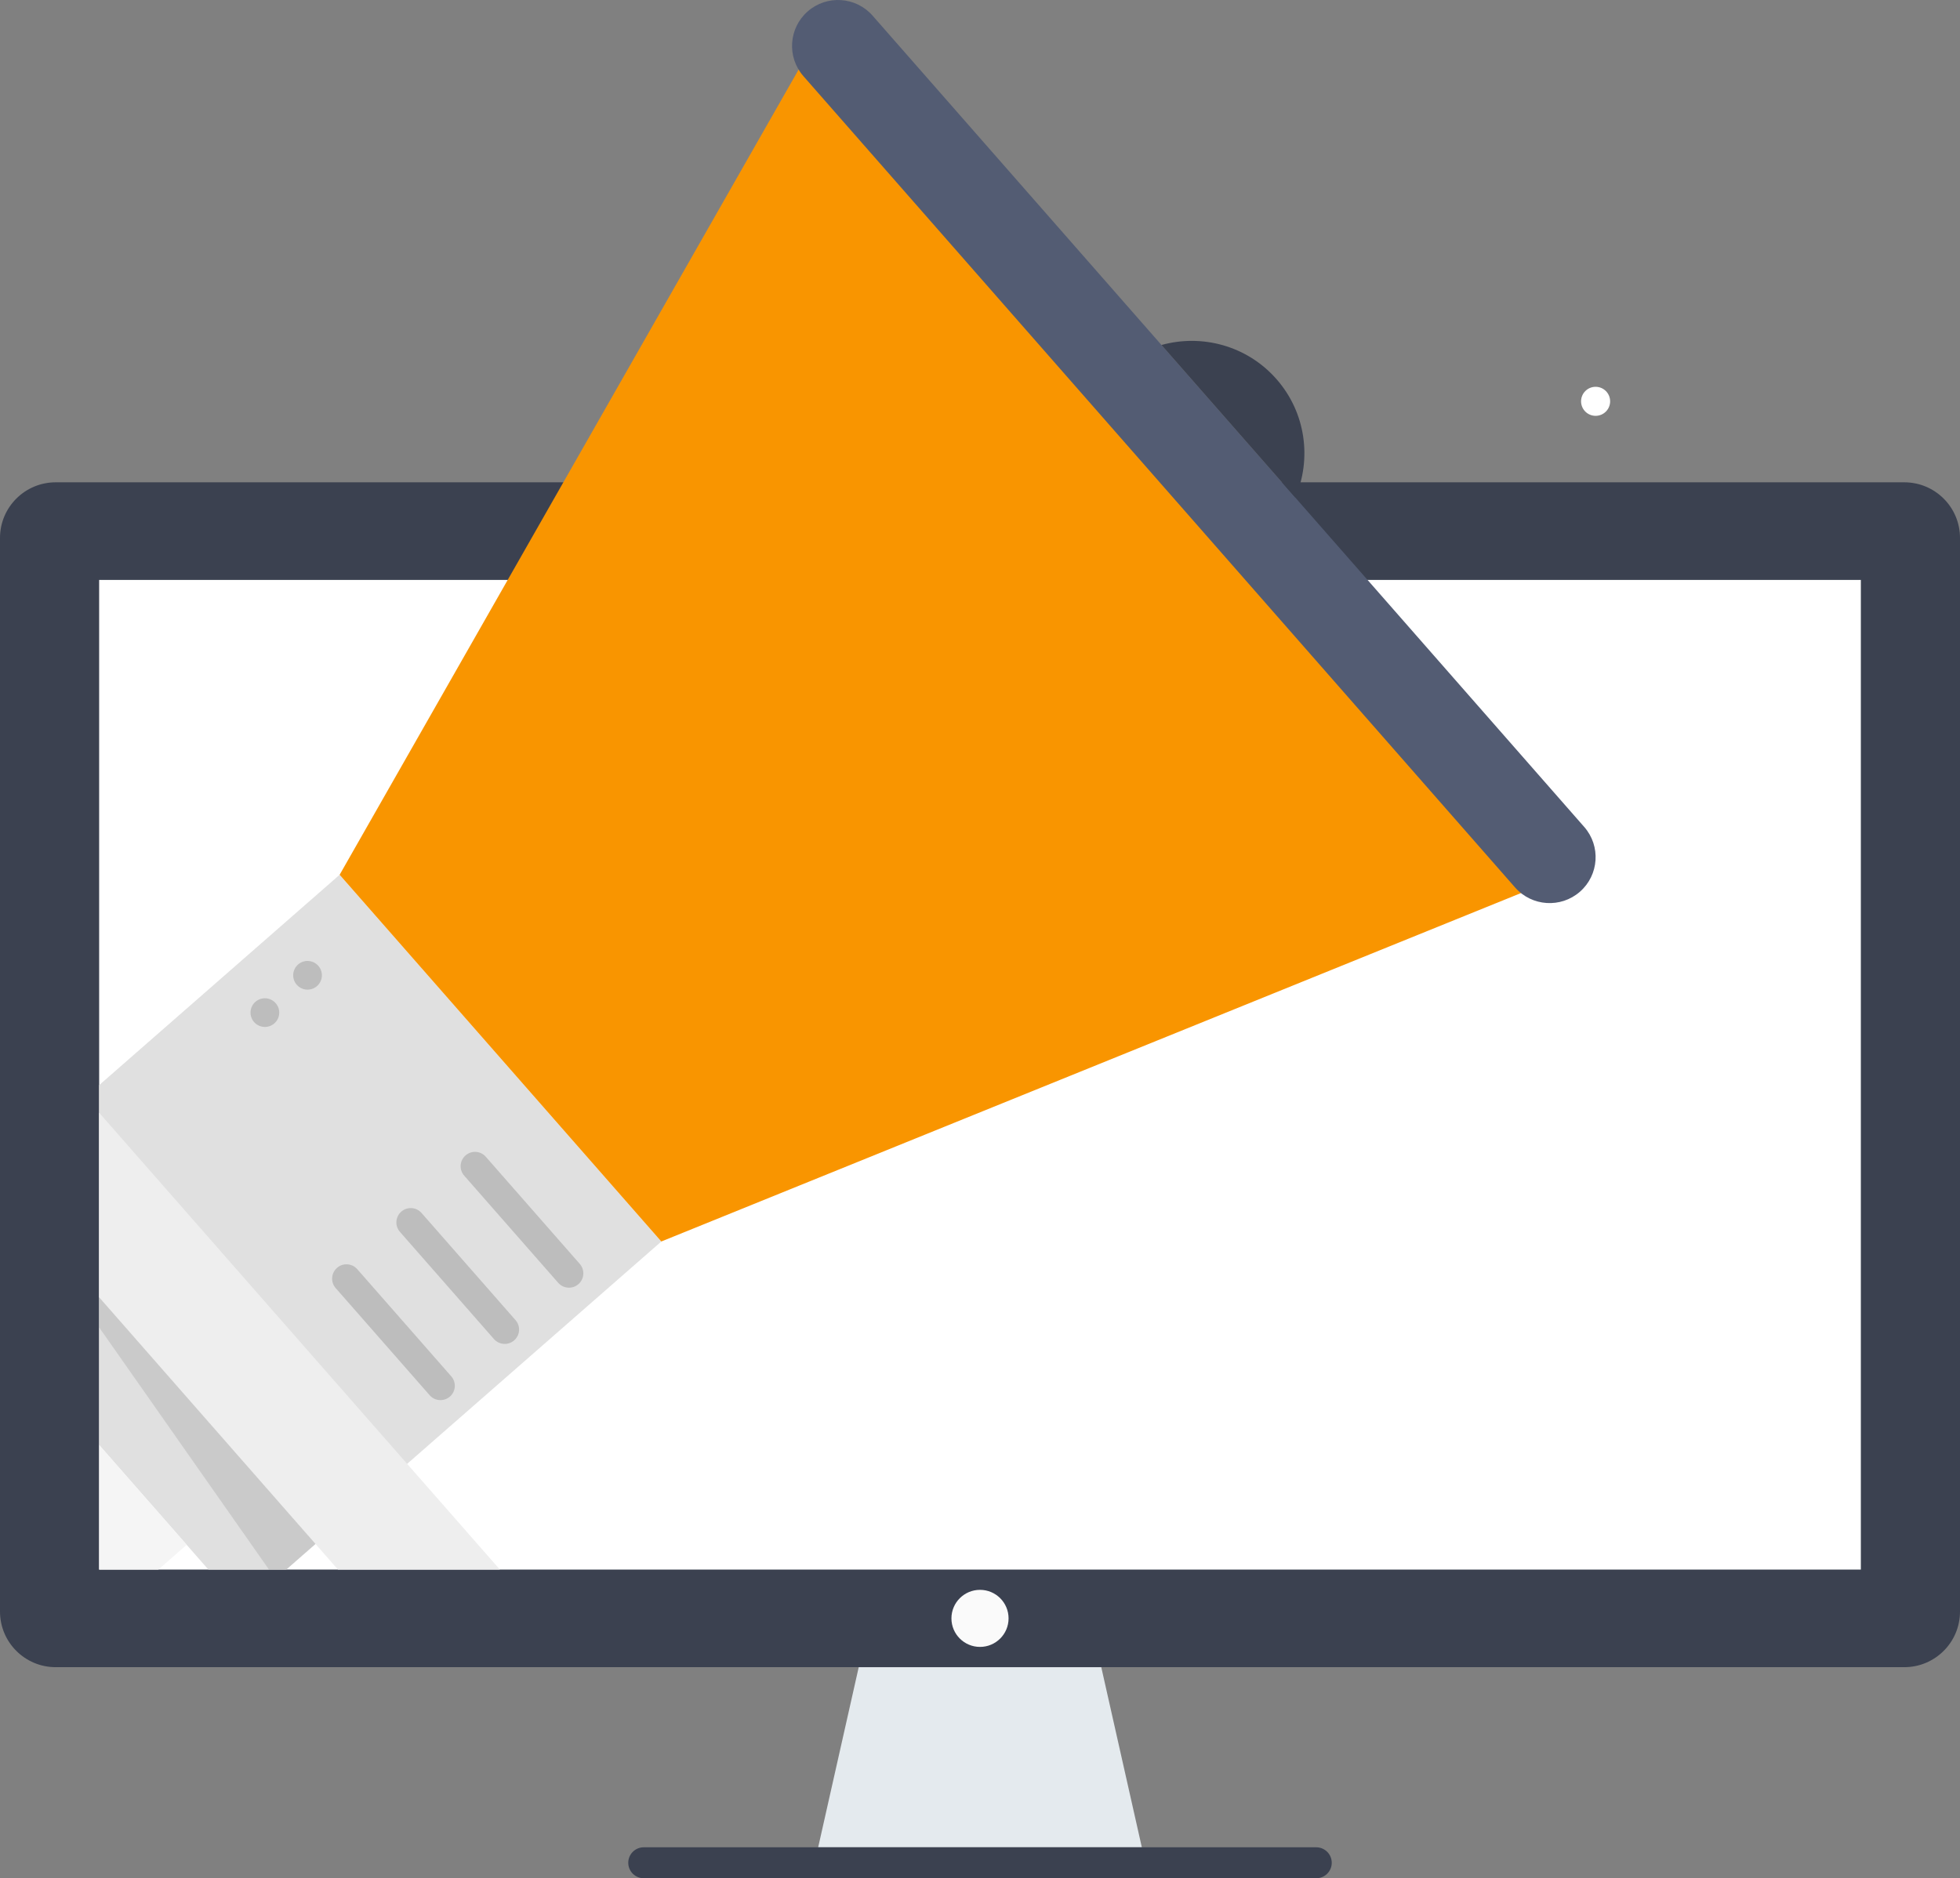 <?xml version="1.0" encoding="UTF-8"?>
<svg width="217px" height="208px" viewBox="0 0 217 208" version="1.1" xmlns="http://www.w3.org/2000/svg" xmlns:xlink="http://www.w3.org/1999/xlink">
    <rect x="0" y="0" width="217" height="208" fill="#808080" stroke="none"/>
    <title>img-effective</title>
    <g id="Digital-Marketing" stroke="none" stroke-width="1" fill="none" fill-rule="evenodd">
        <g id="6_sm" transform="translate(-79, -125)">
            <g id="img-effective" transform="translate(79, 125)">
                <g id="Group">
                    <g transform="translate(0, 53.412)" fill-rule="nonzero">
                        <path d="M210.832,0 L6.168,0 C2.762,0 0,2.759 0,6.161 L0,125.053 C0,128.456 2.762,131.214 6.168,131.214 L210.832,131.214 C214.239,131.214 217,128.456 217,125.053 L217,6.162 C217,2.759 214.239,0 210.832,0 Z" id="Path" fill="#3B4150"></path>
                        <rect id="Rectangle" fill="#FFFFFF" x="10.977" y="10.81" width="195.045" height="109.596"></rect>
                        <path d="M110.479,5.405 C110.479,6.497 109.592,7.382 108.5,7.382 C107.407,7.382 106.521,6.496 106.521,5.405 C106.521,4.313 107.407,3.428 108.5,3.428 C109.593,3.428 110.479,4.313 110.479,5.405 Z" id="Path" fill="#212121"></path>
                        <path d="M108.5,122.65 C106.753,122.65 105.337,124.065 105.337,125.81 C105.337,127.554 106.753,128.969 108.5,128.969 C110.247,128.969 111.663,127.554 111.663,125.81 C111.663,124.065 110.247,122.65 108.5,122.65 Z" id="Path" fill="#FAFAFA"></path>
                        <polygon id="Path" fill="#E4EAEE" points="126.417 151.16 90.583 151.16 95.073 131.215 121.927 131.215"></polygon>
                        <path d="M145.727,151.16 L71.273,151.16 C70.326,151.16 69.557,151.927 69.557,152.874 C69.557,153.821 70.325,154.588 71.273,154.588 L145.727,154.588 C146.674,154.588 147.443,153.821 147.443,152.874 C147.443,151.927 146.674,151.16 145.727,151.16 Z" id="Path" fill="#3B4150"></path>
                    </g>
                    <g transform="translate(10.976, 0)" id="Path">
                        <polygon fill="#E0E0E0" fill-rule="nonzero" points="62.239 137.489 20.719 173.817 12.095 173.817 0 160.025 0 120.169 26.624 96.876"></polygon>
                        <polygon fill="#EEEEEE" fill-rule="nonzero" points="44.368 173.817 26.443 173.817 0 143.658 0 123.224"></polygon>
                        <polygon fill="#F99500" points="62.24 137.486 158.047 98.645 77.898 6.906 26.626 96.874"></polygon>
                        <path d="M78.451,1.26 C76.336,3.111 76.124,6.323 77.976,8.436 L156.762,98.277 C158.614,100.389 161.83,100.601 163.945,98.751 C166.06,96.9 166.273,93.688 164.42,91.576 L85.633,1.734 C83.782,-0.378 80.566,-0.59 78.451,1.26 Z" fill="#535C73"></path>
                        <path d="M117.617,38.205 L132.436,55.104 C134.257,50.833 133.621,45.718 130.355,41.992 C127.088,38.267 122.095,36.965 117.617,38.205 Z" fill="#3B4150" fill-rule="nonzero"></path>
                        <polygon fill="#F5F5F5" fill-rule="nonzero" points="9.698 171.071 6.558 173.817 0 173.817 0 160.01"></polygon>
                        <path d="M40.566,127.953 C39.905,128.531 39.839,129.534 40.418,130.194 L50.823,142.059 C51.401,142.719 52.406,142.785 53.066,142.207 C53.726,141.629 53.793,140.626 53.214,139.966 L42.809,128.101 C42.23,127.441 41.226,127.375 40.566,127.953 Z" fill="#BDBDBD" fill-rule="nonzero"></path>
                        <path d="M33.451,134.179 C32.79,134.757 32.724,135.76 33.303,136.42 L43.708,148.285 C44.286,148.945 45.291,149.011 45.951,148.433 C46.612,147.854 46.678,146.852 46.1,146.192 L35.695,134.327 C35.115,133.667 34.111,133.601 33.451,134.179 Z" fill="#BDBDBD" fill-rule="nonzero"></path>
                        <path d="M26.337,140.405 C25.676,140.983 25.609,141.986 26.189,142.645 L36.594,154.51 C37.172,155.17 38.177,155.236 38.837,154.658 C39.497,154.08 39.563,153.077 38.985,152.418 L28.58,140.553 C28.001,139.893 26.997,139.827 26.337,140.405 Z" fill="#BDBDBD" fill-rule="nonzero"></path>
                        <path d="M24.268,106.959 C24.847,107.619 24.781,108.622 24.12,109.2 C23.46,109.778 22.456,109.712 21.877,109.052 C21.299,108.392 21.365,107.389 22.025,106.811 C22.686,106.233 23.69,106.299 24.268,106.959 Z" fill="#BDBDBD" fill-rule="nonzero"></path>
                        <path d="M19.545,111.092 C20.124,111.751 20.058,112.755 19.397,113.332 C18.737,113.91 17.733,113.844 17.154,113.185 C16.576,112.525 16.642,111.522 17.302,110.944 C17.962,110.366 18.966,110.432 19.545,111.092 Z" fill="#BDBDBD" fill-rule="nonzero"></path>
                        <polygon fill="#212121" fill-rule="nonzero" opacity="0.11" points="23.957 170.981 20.719 173.817 18.803 173.817 0 146.997 0 143.665"></polygon>
                    </g>
                </g>
                <path d="M178.265,44.443 C178.265,45.33 177.545,46.05 176.656,46.05 C175.767,46.05 175.047,45.33 175.047,44.443 C175.047,43.555 175.767,42.835 176.656,42.835 C177.545,42.835 178.265,43.555 178.265,44.443 Z" id="Path" fill="#FFFFFF" fill-rule="nonzero"></path>
            </g>
        </g>
    </g>
</svg>
